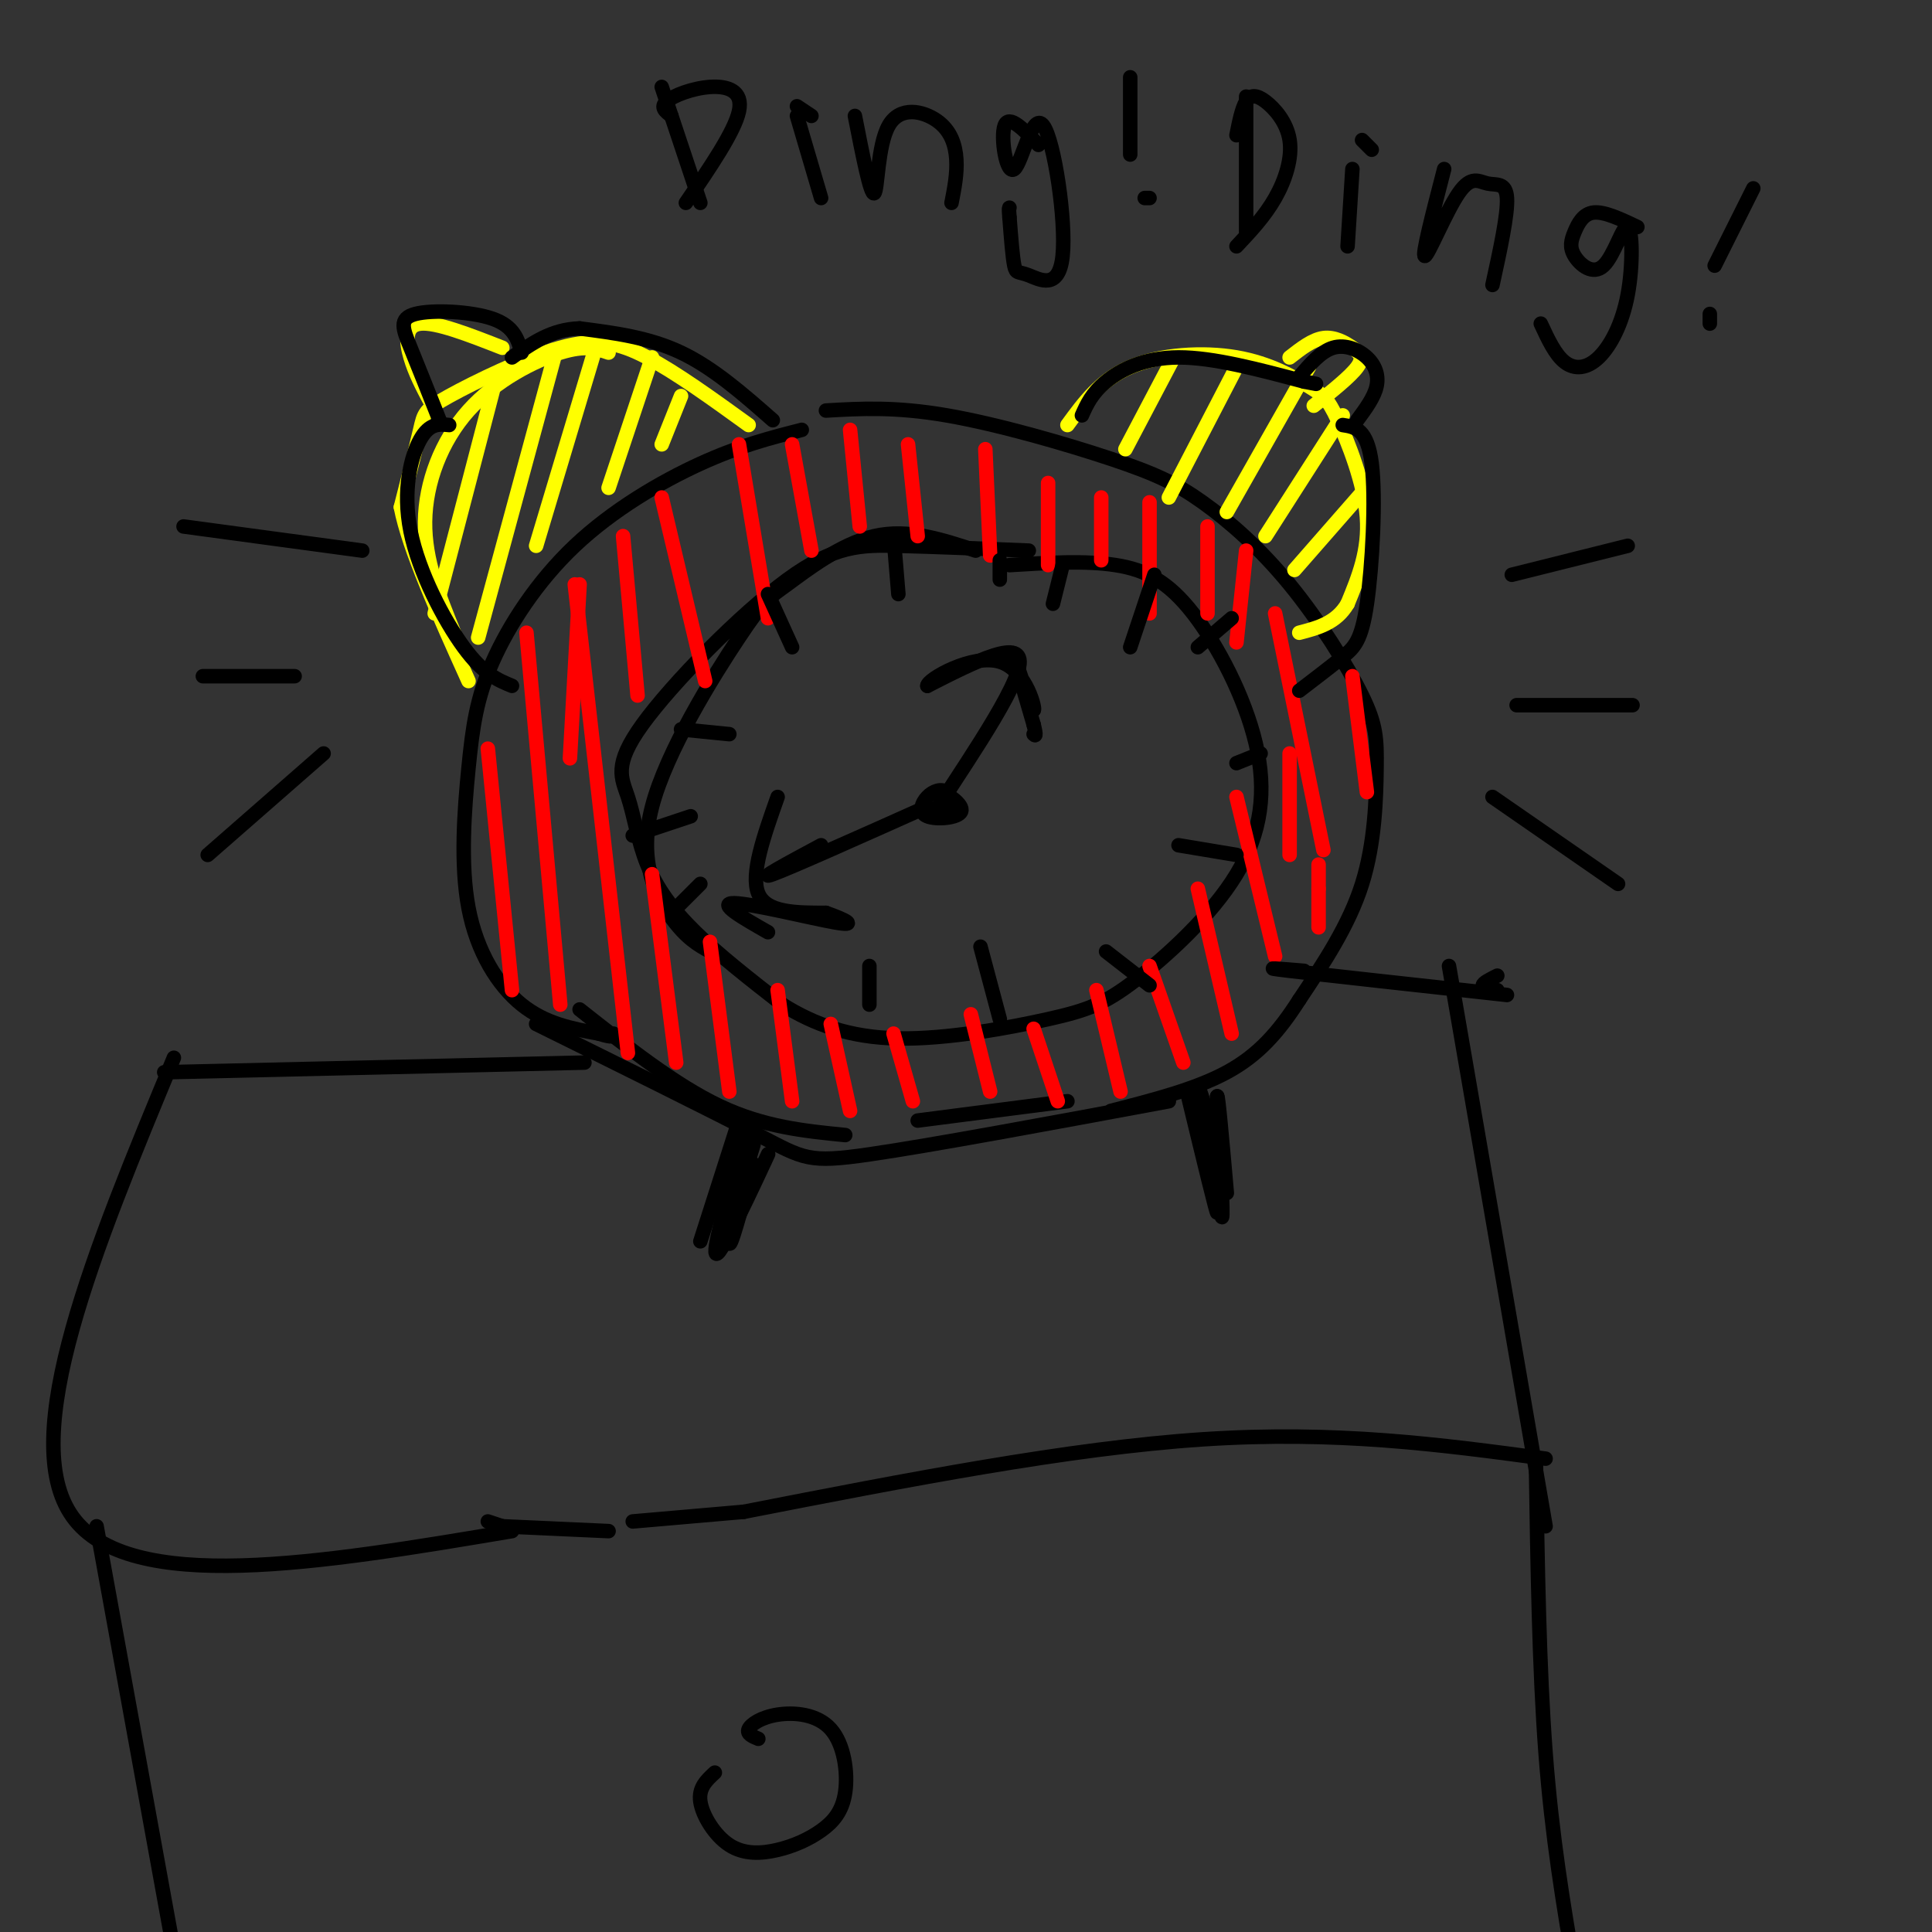 <svg viewBox='0 0 400 400' version='1.1' xmlns='http://www.w3.org/2000/svg' xmlns:xlink='http://www.w3.org/1999/xlink'><rect x="0" y="0" width="400" height="400" fill="#333333" stroke="none"/><g fill='none' stroke='rgb(0,0,0)' stroke-width='3' stroke-linecap='round' stroke-linejoin='round'><path d='M213,114c-9.688,-0.403 -19.375,-0.806 -27,-1c-7.625,-0.194 -13.186,-0.180 -23,7c-9.814,7.180 -23.881,21.526 -30,30c-6.119,8.474 -4.290,11.075 -3,15c1.290,3.925 2.040,9.172 4,14c1.960,4.828 5.132,9.237 10,14c4.868,4.763 11.434,9.882 18,15'/><path d='M162,208c6.548,4.091 13.919,6.817 24,7c10.081,0.183 22.874,-2.178 31,-4c8.126,-1.822 11.585,-3.106 18,-8c6.415,-4.894 15.785,-13.400 21,-22c5.215,-8.600 6.274,-17.295 4,-27c-2.274,-9.705 -7.881,-20.421 -13,-27c-5.119,-6.579 -9.748,-9.023 -16,-10c-6.252,-0.977 -14.126,-0.489 -22,0'/><path d='M202,114c-6.989,-2.305 -13.979,-4.609 -21,-3c-7.021,1.609 -14.075,7.133 -18,10c-3.925,2.867 -4.722,3.078 -10,11c-5.278,7.922 -15.036,23.556 -18,35c-2.964,11.444 0.868,18.698 4,23c3.132,4.302 5.566,5.651 8,7'/><path d='M166,89c-6.411,1.635 -12.822,3.270 -21,7c-8.178,3.730 -18.124,9.555 -26,17c-7.876,7.445 -13.682,16.512 -17,24c-3.318,7.488 -4.147,13.399 -5,22c-0.853,8.601 -1.730,19.893 0,29c1.730,9.107 6.066,16.031 11,20c4.934,3.969 10.467,4.985 16,6'/><path d='M124,214c3.167,1.000 3.083,0.500 3,0'/><path d='M171,85c7.177,-0.417 14.354,-0.835 25,1c10.646,1.835 24.762,5.922 34,9c9.238,3.078 13.598,5.148 19,9c5.402,3.852 11.845,9.488 18,17c6.155,7.512 12.021,16.900 15,23c2.979,6.100 3.071,8.912 3,15c-0.071,6.088 -0.306,15.454 -3,24c-2.694,8.546 -7.847,16.273 -13,24'/><path d='M269,207c-4.289,6.711 -8.511,11.489 -15,15c-6.489,3.511 -15.244,5.756 -24,8'/><path d='M120,209c9.917,7.833 19.833,15.667 29,20c9.167,4.333 17.583,5.167 26,6'/><path d='M111,212c18.244,9.022 36.489,18.044 46,23c9.511,4.956 10.289,5.844 23,4c12.711,-1.844 37.356,-6.422 62,-11'/><path d='M190,232c0.000,0.000 31.000,-4.000 31,-4'/><path d='M153,232c0.000,0.000 -8.000,25.000 -8,25'/><path d='M156,241c-2.533,9.378 -5.067,18.756 -5,16c0.067,-2.756 2.733,-17.644 3,-21c0.267,-3.356 -1.867,4.822 -4,13'/><path d='M246,227c3.024,12.526 6.048,25.053 6,24c-0.048,-1.053 -3.167,-15.684 -4,-22c-0.833,-6.316 0.622,-4.316 2,3c1.378,7.316 2.679,19.947 3,20c0.321,0.053 -0.340,-12.474 -1,-25'/><path d='M252,227c0.167,-0.833 1.083,9.583 2,20'/><path d='M156,237c-2.798,9.036 -5.595,18.071 -4,16c1.595,-2.071 7.583,-15.250 7,-14c-0.583,1.250 -7.738,16.929 -10,20c-2.262,3.071 0.369,-6.464 3,-16'/><path d='M196,167c-1.080,-1.662 -2.161,-3.325 -1,-3c1.161,0.325 4.563,2.637 4,4c-0.563,1.363 -5.090,1.777 -7,1c-1.910,-0.777 -1.203,-2.744 0,-4c1.203,-1.256 2.901,-1.800 4,-1c1.099,0.800 1.600,2.943 1,4c-0.600,1.057 -2.300,1.029 -4,1'/><path d='M193,169c4.222,-6.911 16.778,-24.689 18,-31c1.222,-6.311 -8.889,-1.156 -19,4'/><path d='M192,142c-0.043,-1.340 9.349,-6.689 15,-5c5.651,1.689 7.560,10.416 7,10c-0.560,-0.416 -3.589,-9.976 -4,-11c-0.411,-1.024 1.794,6.488 4,14'/><path d='M214,150c0.667,2.667 0.333,2.333 0,2'/><path d='M192,167c-14.167,6.333 -28.333,12.667 -32,14c-3.667,1.333 3.167,-2.333 10,-6'/><path d='M161,165c-2.833,8.000 -5.667,16.000 -4,20c1.667,4.000 7.833,4.000 14,4'/><path d='M171,189c3.952,1.381 6.833,2.833 2,2c-4.833,-0.833 -17.381,-3.952 -21,-4c-3.619,-0.048 1.690,2.976 7,6'/></g>
<g fill='none' stroke='rgb(255,255,0)' stroke-width='3' stroke-linecap='round' stroke-linejoin='round'><path d='M155,88c-7.493,-5.418 -14.986,-10.836 -21,-14c-6.014,-3.164 -10.550,-4.075 -18,-2c-7.450,2.075 -17.813,7.136 -23,10c-5.187,2.864 -5.196,3.533 -6,7c-0.804,3.467 -2.402,9.734 -4,16'/><path d='M83,105c1.667,8.667 7.833,22.333 14,36'/><path d='M104,72c-6.867,-2.689 -13.733,-5.378 -17,-5c-3.267,0.378 -2.933,3.822 -2,7c0.933,3.178 2.467,6.089 4,9'/><path d='M221,88c3.424,-4.685 6.848,-9.370 13,-12c6.152,-2.630 15.032,-3.205 22,-2c6.968,1.205 12.022,4.189 15,6c2.978,1.811 3.879,2.449 6,7c2.121,4.551 5.463,13.015 6,20c0.537,6.985 -1.732,12.493 -4,18'/><path d='M279,125c-2.333,4.000 -6.167,5.000 -10,6'/><path d='M267,74c2.363,-1.845 4.726,-3.690 7,-4c2.274,-0.310 4.458,0.917 6,2c1.542,1.083 2.440,2.024 1,4c-1.440,1.976 -5.220,4.988 -9,8'/><path d='M126,73c-2.381,-0.810 -4.762,-1.619 -10,0c-5.238,1.619 -13.333,5.667 -19,12c-5.667,6.333 -8.905,14.952 -9,23c-0.095,8.048 2.952,15.524 6,23'/><path d='M102,81c0.000,0.000 -12.000,46.000 -12,46'/><path d='M115,73c0.000,0.000 -16.000,59.000 -16,59'/><path d='M123,73c0.000,0.000 -12.000,40.000 -12,40'/><path d='M135,74c0.000,0.000 -9.000,27.000 -9,27'/><path d='M141,82c0.000,0.000 -4.000,10.000 -4,10'/><path d='M243,74c0.000,0.000 -10.000,19.000 -10,19'/><path d='M256,76c0.000,0.000 -14.000,27.000 -14,27'/><path d='M271,76c0.000,0.000 -17.000,30.000 -17,30'/><path d='M278,86c0.000,0.000 -16.000,25.000 -16,25'/><path d='M282,102c0.000,0.000 -14.000,16.000 -14,16'/></g>
<g fill='none' stroke='rgb(255,0,0)' stroke-width='3' stroke-linecap='round' stroke-linejoin='round'><path d='M101,155c0.000,0.000 5.000,50.000 5,50'/><path d='M109,131c0.000,0.000 7.000,77.000 7,77'/><path d='M120,121c0.000,0.000 -2.000,36.000 -2,36'/><path d='M119,121c0.000,0.000 11.000,97.000 11,97'/><path d='M135,181c0.000,0.000 5.000,39.000 5,39'/><path d='M147,195c0.000,0.000 4.000,31.000 4,31'/><path d='M161,205c0.000,0.000 3.000,23.000 3,23'/><path d='M172,212c0.000,0.000 4.000,18.000 4,18'/><path d='M185,214c0.000,0.000 4.000,14.000 4,14'/><path d='M201,210c0.000,0.000 4.000,16.000 4,16'/><path d='M214,213c0.000,0.000 5.000,15.000 5,15'/><path d='M227,205c0.000,0.000 5.000,21.000 5,21'/><path d='M238,200c0.000,0.000 7.000,20.000 7,20'/><path d='M248,184c0.000,0.000 7.000,30.000 7,30'/><path d='M256,165c0.000,0.000 8.000,33.000 8,33'/><path d='M264,127c0.000,0.000 10.000,49.000 10,49'/><path d='M273,179c0.000,0.000 0.000,5.000 0,5'/><path d='M273,184c0.000,0.000 0.000,8.000 0,8'/><path d='M280,140c0.000,0.000 3.000,24.000 3,24'/><path d='M129,111c0.000,0.000 3.000,33.000 3,33'/><path d='M137,103c0.000,0.000 9.000,38.000 9,38'/><path d='M153,92c0.000,0.000 6.000,36.000 6,36'/><path d='M164,92c0.000,0.000 4.000,22.000 4,22'/><path d='M176,89c0.000,0.000 2.000,20.000 2,20'/><path d='M188,92c0.000,0.000 2.000,19.000 2,19'/><path d='M204,93c0.000,0.000 1.000,22.000 1,22'/><path d='M217,100c0.000,0.000 0.000,17.000 0,17'/><path d='M228,103c0.000,0.000 0.000,13.000 0,13'/><path d='M238,104c0.000,0.000 0.000,23.000 0,23'/><path d='M250,109c0.000,0.000 0.000,18.000 0,18'/><path d='M258,114c0.000,0.000 -2.000,19.000 -2,19'/><path d='M267,156c0.000,0.000 0.000,21.000 0,21'/></g>
<g fill='none' stroke='rgb(0,0,0)' stroke-width='3' stroke-linecap='round' stroke-linejoin='round'><path d='M34,222c0.000,0.000 87.000,-2.000 87,-2'/><path d='M270,201c-5.000,-0.417 -10.000,-0.833 -3,0c7.000,0.833 26.000,2.917 45,5'/><path d='M36,219c-16.333,39.333 -32.667,78.667 -21,95c11.667,16.333 51.333,9.667 91,3'/><path d='M131,315c0.000,0.000 23.000,-2.000 23,-2'/><path d='M154,313c33.667,-6.583 67.333,-13.167 95,-15c27.667,-1.833 49.333,1.083 71,4'/><path d='M300,200c0.000,0.000 20.000,116.000 20,116'/><path d='M101,315c0.000,0.000 3.000,1.000 3,1'/><path d='M104,316c0.000,0.000 22.000,1.000 22,1'/><path d='M20,316c0.000,0.000 16.000,88.000 16,88'/><path d='M318,303c0.333,21.250 0.667,42.500 2,60c1.333,17.500 3.667,31.250 6,45'/><path d='M157,360c-1.222,-0.505 -2.445,-1.010 -2,-2c0.445,-0.990 2.556,-2.465 6,-3c3.444,-0.535 8.220,-0.129 11,3c2.780,3.129 3.565,8.981 3,13c-0.565,4.019 -2.480,6.204 -5,8c-2.520,1.796 -5.644,3.203 -9,4c-3.356,0.797 -6.942,0.984 -10,-1c-3.058,-1.984 -5.588,-6.138 -6,-9c-0.412,-2.862 1.294,-4.431 3,-6'/><path d='M310,205c-1.500,-0.250 -3.000,-0.500 -3,-1c0.000,-0.500 1.500,-1.250 3,-2'/><path d='M75,114c0.000,0.000 -37.000,-5.000 -37,-5'/><path d='M61,140c0.000,0.000 -19.000,0.000 -19,0'/><path d='M67,156c0.000,0.000 -24.000,21.000 -24,21'/><path d='M313,119c0.000,0.000 24.000,-6.000 24,-6'/><path d='M314,146c0.000,0.000 24.000,0.000 24,0'/><path d='M309,165c0.000,0.000 26.000,18.000 26,18'/><path d='M137,18c0.000,0.000 8.000,24.000 8,24'/><path d='M139,24c-1.196,-0.893 -2.393,-1.786 -1,-3c1.393,-1.214 5.375,-2.750 9,-3c3.625,-0.250 6.893,0.786 6,5c-0.893,4.214 -5.946,11.607 -11,19'/><path d='M165,24c0.000,0.000 5.000,17.000 5,17'/><path d='M168,24c0.000,0.000 -3.000,-2.000 -3,-2'/><path d='M177,24c1.620,8.268 3.241,16.536 4,16c0.759,-0.536 0.657,-9.876 3,-14c2.343,-4.124 7.131,-3.033 10,-1c2.869,2.033 3.820,5.010 4,8c0.180,2.990 -0.410,5.995 -1,9'/><path d='M215,30c-3.049,-3.194 -6.098,-6.387 -7,-4c-0.902,2.387 0.344,10.356 2,9c1.656,-1.356 3.723,-12.037 6,-9c2.277,3.037 4.765,19.794 4,27c-0.765,7.206 -4.783,4.863 -7,4c-2.217,-0.863 -2.633,-0.247 -3,-2c-0.367,-1.753 -0.683,-5.877 -1,-10'/><path d='M209,45c-0.167,-2.000 -0.083,-2.000 0,-2'/><path d='M234,16c0.000,0.000 0.000,16.000 0,16'/><path d='M238,41c0.000,0.000 -1.000,0.000 -1,0'/><path d='M258,20c0.000,0.000 0.000,28.000 0,28'/><path d='M256,28c0.555,-2.796 1.110,-5.592 2,-7c0.890,-1.408 2.115,-1.429 4,0c1.885,1.429 4.431,4.308 5,8c0.569,3.692 -0.837,8.198 -3,12c-2.163,3.802 -5.081,6.901 -8,10'/><path d='M280,35c0.000,0.000 -1.000,16.000 -1,16'/><path d='M284,31c0.000,0.000 -2.000,-2.000 -2,-2'/><path d='M299,35c-2.338,9.024 -4.676,18.048 -4,18c0.676,-0.048 4.367,-9.167 7,-13c2.633,-3.833 4.209,-2.378 6,-2c1.791,0.378 3.797,-0.321 4,3c0.203,3.321 -1.399,10.660 -3,18'/><path d='M339,47c-3.389,-1.609 -6.779,-3.218 -9,-3c-2.221,0.218 -3.274,2.264 -4,4c-0.726,1.736 -1.125,3.162 0,5c1.125,1.838 3.775,4.088 6,2c2.225,-2.088 4.024,-8.515 5,-8c0.976,0.515 1.128,7.973 0,14c-1.128,6.027 -3.534,10.623 -6,13c-2.466,2.377 -4.990,2.536 -7,1c-2.010,-1.536 -3.505,-4.768 -5,-8'/><path d='M363,39c0.000,0.000 -8.000,16.000 -8,16'/><path d='M354,65c0.000,0.000 0.000,2.000 0,2'/><path d='M160,87c-6.167,-5.417 -12.333,-10.833 -19,-14c-6.667,-3.167 -13.833,-4.083 -21,-5'/><path d='M120,68c-5.833,0.167 -9.917,3.083 -14,6'/><path d='M108,73c-0.792,-2.726 -1.583,-5.452 -6,-7c-4.417,-1.548 -12.458,-1.917 -16,-1c-3.542,0.917 -2.583,3.119 -1,7c1.583,3.881 3.792,9.440 6,15'/><path d='M93,88c-2.042,-0.214 -4.083,-0.429 -6,3c-1.917,3.429 -3.708,10.500 -2,19c1.708,8.500 6.917,18.429 11,24c4.083,5.571 7.042,6.786 10,8'/><path d='M224,86c1.022,-2.289 2.044,-4.578 5,-7c2.956,-2.422 7.844,-4.978 15,-5c7.156,-0.022 16.578,2.489 26,5'/><path d='M270,79c4.333,0.833 2.167,0.417 0,0'/><path d='M269,78c2.250,-2.625 4.500,-5.250 7,-6c2.500,-0.750 5.250,0.375 7,2c1.750,1.625 2.500,3.750 2,6c-0.500,2.250 -2.250,4.625 -4,7'/><path d='M278,88c2.554,0.387 5.107,0.774 6,8c0.893,7.226 0.125,21.292 -1,29c-1.125,7.708 -2.607,9.060 -5,11c-2.393,1.940 -5.696,4.470 -9,7'/><path d='M141,151c0.000,0.000 10.000,1.000 10,1'/><path d='M143,169c0.000,0.000 -12.000,4.000 -12,4'/><path d='M159,123c0.000,0.000 5.000,11.000 5,11'/><path d='M185,111c0.000,0.000 1.000,12.000 1,12'/><path d='M180,200c0.000,0.000 0.000,8.000 0,8'/><path d='M203,196c0.000,0.000 4.000,15.000 4,15'/><path d='M229,197c0.000,0.000 9.000,7.000 9,7'/><path d='M244,175c0.000,0.000 12.000,2.000 12,2'/><path d='M256,158c0.000,0.000 5.000,-2.000 5,-2'/><path d='M255,128c0.000,0.000 -7.000,6.000 -7,6'/><path d='M239,119c0.000,0.000 -5.000,15.000 -5,15'/><path d='M220,117c0.000,0.000 -2.000,8.000 -2,8'/><path d='M207,116c0.000,0.000 0.000,4.000 0,4'/><path d='M140,188c0.000,0.000 5.000,-5.000 5,-5'/></g>
</svg>